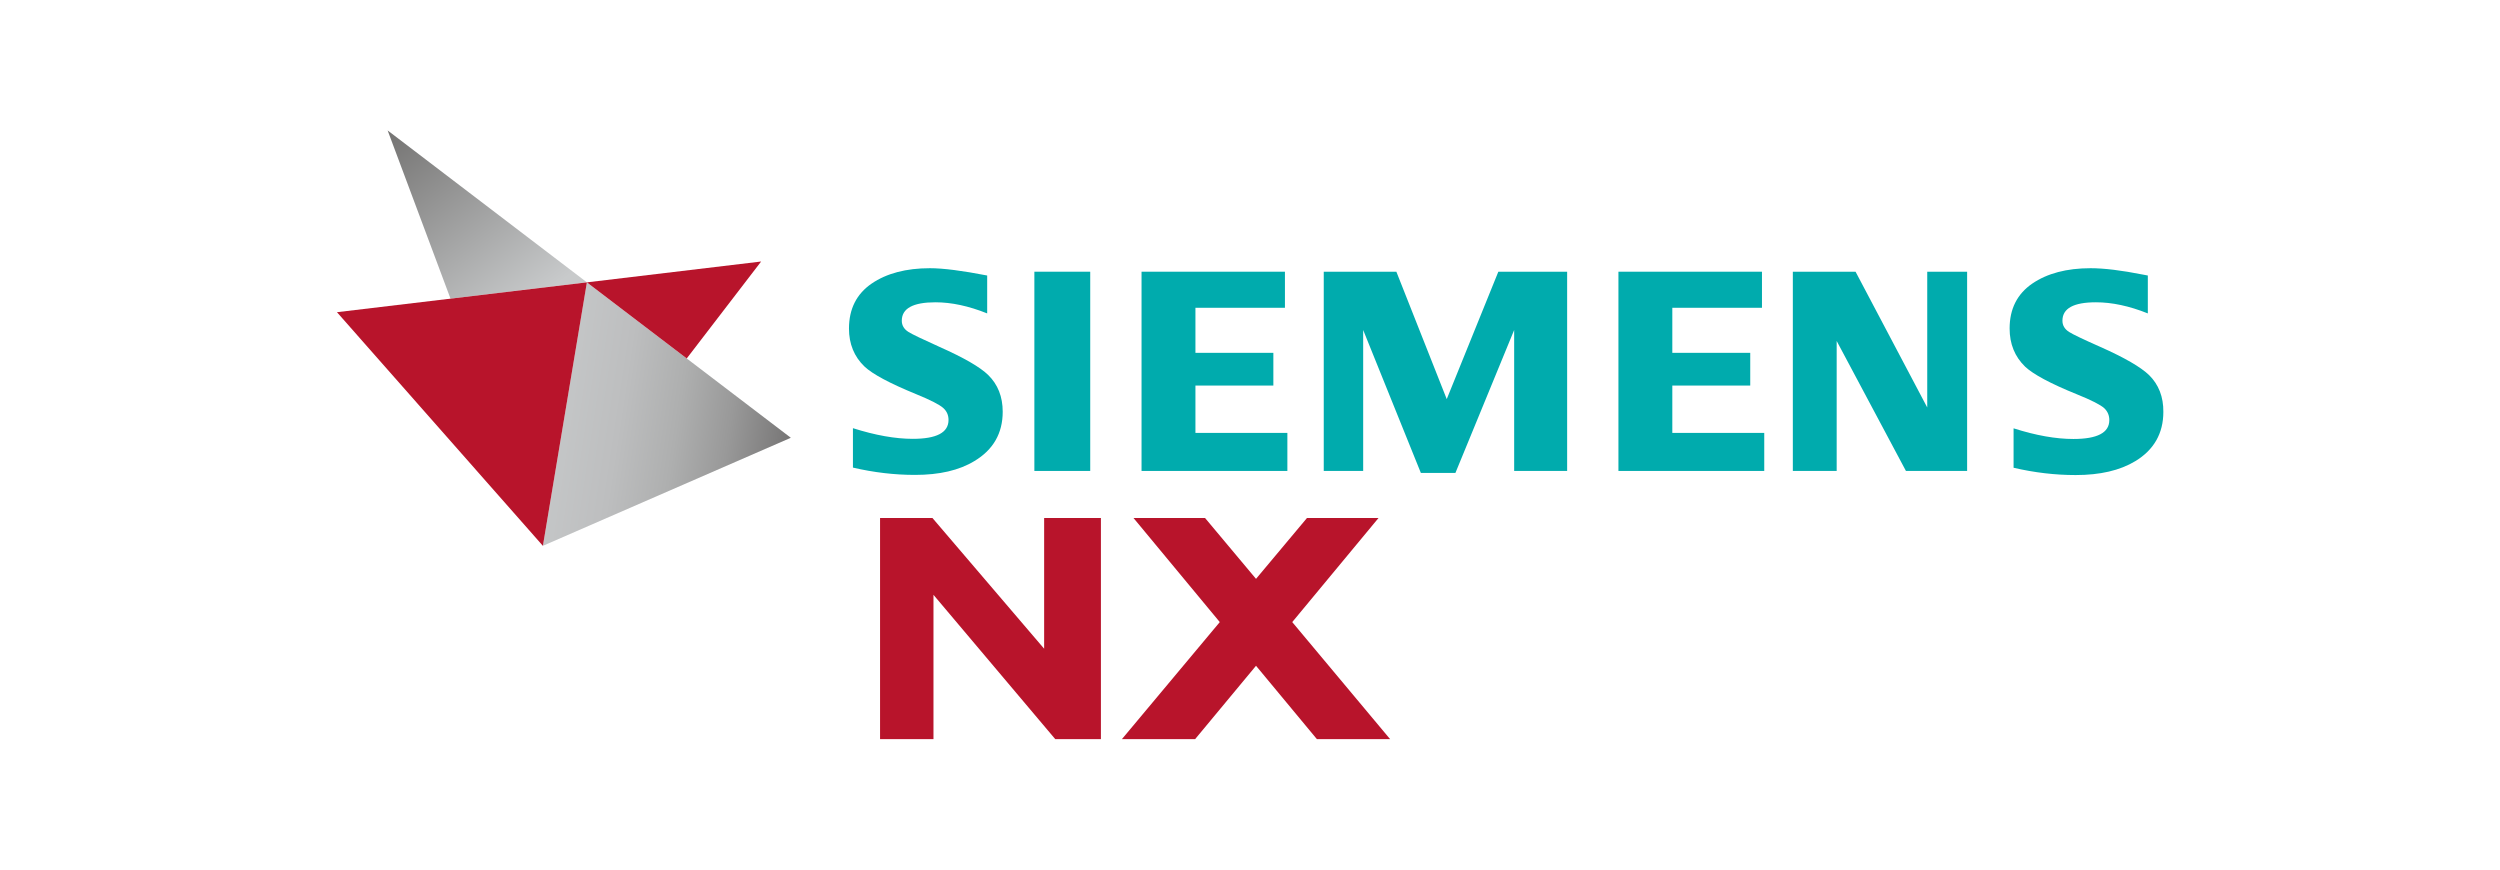 <svg width="230" height="80" viewBox="0 0 230 80" fill="none" xmlns="http://www.w3.org/2000/svg">
<path fill-rule="evenodd" clip-rule="evenodd" d="M80.965 68V47.653H85.782L96.061 59.682V47.653H101.284V68H97.083L85.88 54.725V68H80.965Z" fill="#B8142B"/>
<path fill-rule="evenodd" clip-rule="evenodd" d="M127.89 68L118.886 57.232L126.826 47.653H120.244L115.553 53.255L110.862 47.653H104.28L112.22 57.232L103.216 68H109.951L115.553 61.251L121.154 68H127.89Z" fill="#B8142B"/>
<path d="M100.301 24.997H95.162V43.327H100.301V24.997Z" fill="#00ABAD"/>
<path fill-rule="evenodd" clip-rule="evenodd" d="M109.98 35.471H117.149V32.461H109.98V28.316H118.214V24.997H105.022V43.327H118.438V39.827H109.98V35.471Z" fill="#00ABAD"/>
<path fill-rule="evenodd" clip-rule="evenodd" d="M86.438 31.915C84.883 31.214 83.917 30.752 83.581 30.542C83.161 30.276 82.965 29.926 82.965 29.506C82.965 28.372 84.001 27.811 86.059 27.811C87.53 27.811 89.112 28.148 90.821 28.834V25.347C88.524 24.899 86.76 24.675 85.555 24.675C83.357 24.675 81.564 25.151 80.192 26.089C78.806 27.041 78.106 28.414 78.106 30.234C78.106 31.634 78.582 32.811 79.534 33.721C80.276 34.421 81.844 35.261 84.267 36.255C85.611 36.802 86.451 37.236 86.788 37.544C87.11 37.838 87.264 38.202 87.264 38.636C87.264 39.798 86.171 40.373 83.973 40.373C82.376 40.373 80.542 40.05 78.47 39.392V43.019C80.388 43.467 82.293 43.691 84.183 43.691C86.424 43.691 88.244 43.271 89.644 42.417C91.381 41.381 92.249 39.854 92.249 37.88C92.249 36.494 91.801 35.373 90.919 34.505C90.176 33.777 88.678 32.909 86.438 31.915Z" fill="#00ABAD"/>
<path fill-rule="evenodd" clip-rule="evenodd" d="M153.853 35.471H161.022V32.461H153.853V28.316H162.101V24.997H148.896V43.327H162.311V39.827H153.853V35.471Z" fill="#00ABAD"/>
<path fill-rule="evenodd" clip-rule="evenodd" d="M197.712 34.505C196.956 33.777 195.471 32.909 193.231 31.915C191.648 31.214 190.682 30.752 190.36 30.542C189.94 30.276 189.744 29.926 189.744 29.506C189.744 28.372 190.766 27.811 192.825 27.811C194.295 27.811 195.891 28.148 197.6 28.834V25.347L197.152 25.263C195.177 24.871 193.581 24.675 192.335 24.675C190.136 24.675 188.344 25.151 186.971 26.089C185.585 27.041 184.885 28.414 184.885 30.22C184.885 31.648 185.361 32.811 186.313 33.735C187.055 34.435 188.638 35.289 191.06 36.27C192.419 36.816 193.259 37.25 193.595 37.558C193.903 37.852 194.057 38.216 194.057 38.65C194.057 39.812 192.951 40.386 190.752 40.386C189.142 40.386 187.307 40.064 185.249 39.406V43.033C187.167 43.481 189.072 43.705 190.962 43.705C193.203 43.705 195.023 43.285 196.438 42.431C198.16 41.395 199.028 39.868 199.028 37.894C199.042 36.508 198.594 35.373 197.712 34.505Z" fill="#00ABAD"/>
<path fill-rule="evenodd" clip-rule="evenodd" d="M133.1 36.718L128.465 24.997H121.785V43.327H125.412V30.36L130.719 43.509H133.898L139.303 30.36V43.327H144.177V24.997H137.847L133.1 36.718Z" fill="#00ABAD"/>
<path fill-rule="evenodd" clip-rule="evenodd" d="M177.306 37.488L170.711 24.997H164.941V43.327H168.974V31.369L175.346 43.327H180.975V24.997H177.306V37.488Z" fill="#00ABAD"/>
<path d="M53.991 25.977L49.944 50.217L72.756 40.275L53.991 25.977Z" fill="url(#paint0_linear_4048_1095)"/>
<path d="M35.662 12L41.446 27.474L53.993 25.975L35.662 12Z" fill="url(#paint1_linear_4048_1095)"/>
<path fill-rule="evenodd" clip-rule="evenodd" d="M49.947 50.217L53.994 25.977L31 28.722L49.947 50.217Z" fill="#B8142B"/>
<path fill-rule="evenodd" clip-rule="evenodd" d="M53.991 25.977L63.178 32.979L70.025 24.059L53.991 25.977Z" fill="#B8142B"/>
<defs>
<linearGradient id="paint0_linear_4048_1095" x1="72.712" y1="41.237" x2="42.61" y2="36.676" gradientUnits="userSpaceOnUse">
<stop stop-color="#757373"/>
<stop offset="0.043" stop-color="#7E7D7D"/>
<stop offset="0.191" stop-color="#999999"/>
<stop offset="0.35" stop-color="#AEAFAF"/>
<stop offset="0.523" stop-color="#BDBEBF"/>
<stop offset="0.722" stop-color="#C5C7C8"/>
<stop offset="1" stop-color="#C8CACB"/>
</linearGradient>
<linearGradient id="paint1_linear_4048_1095" x1="36.295" y1="11.352" x2="50.383" y2="30.305" gradientUnits="userSpaceOnUse">
<stop stop-color="#737271"/>
<stop offset="0.881" stop-color="#C8CACB"/>
</linearGradient>
</defs>
</svg>
